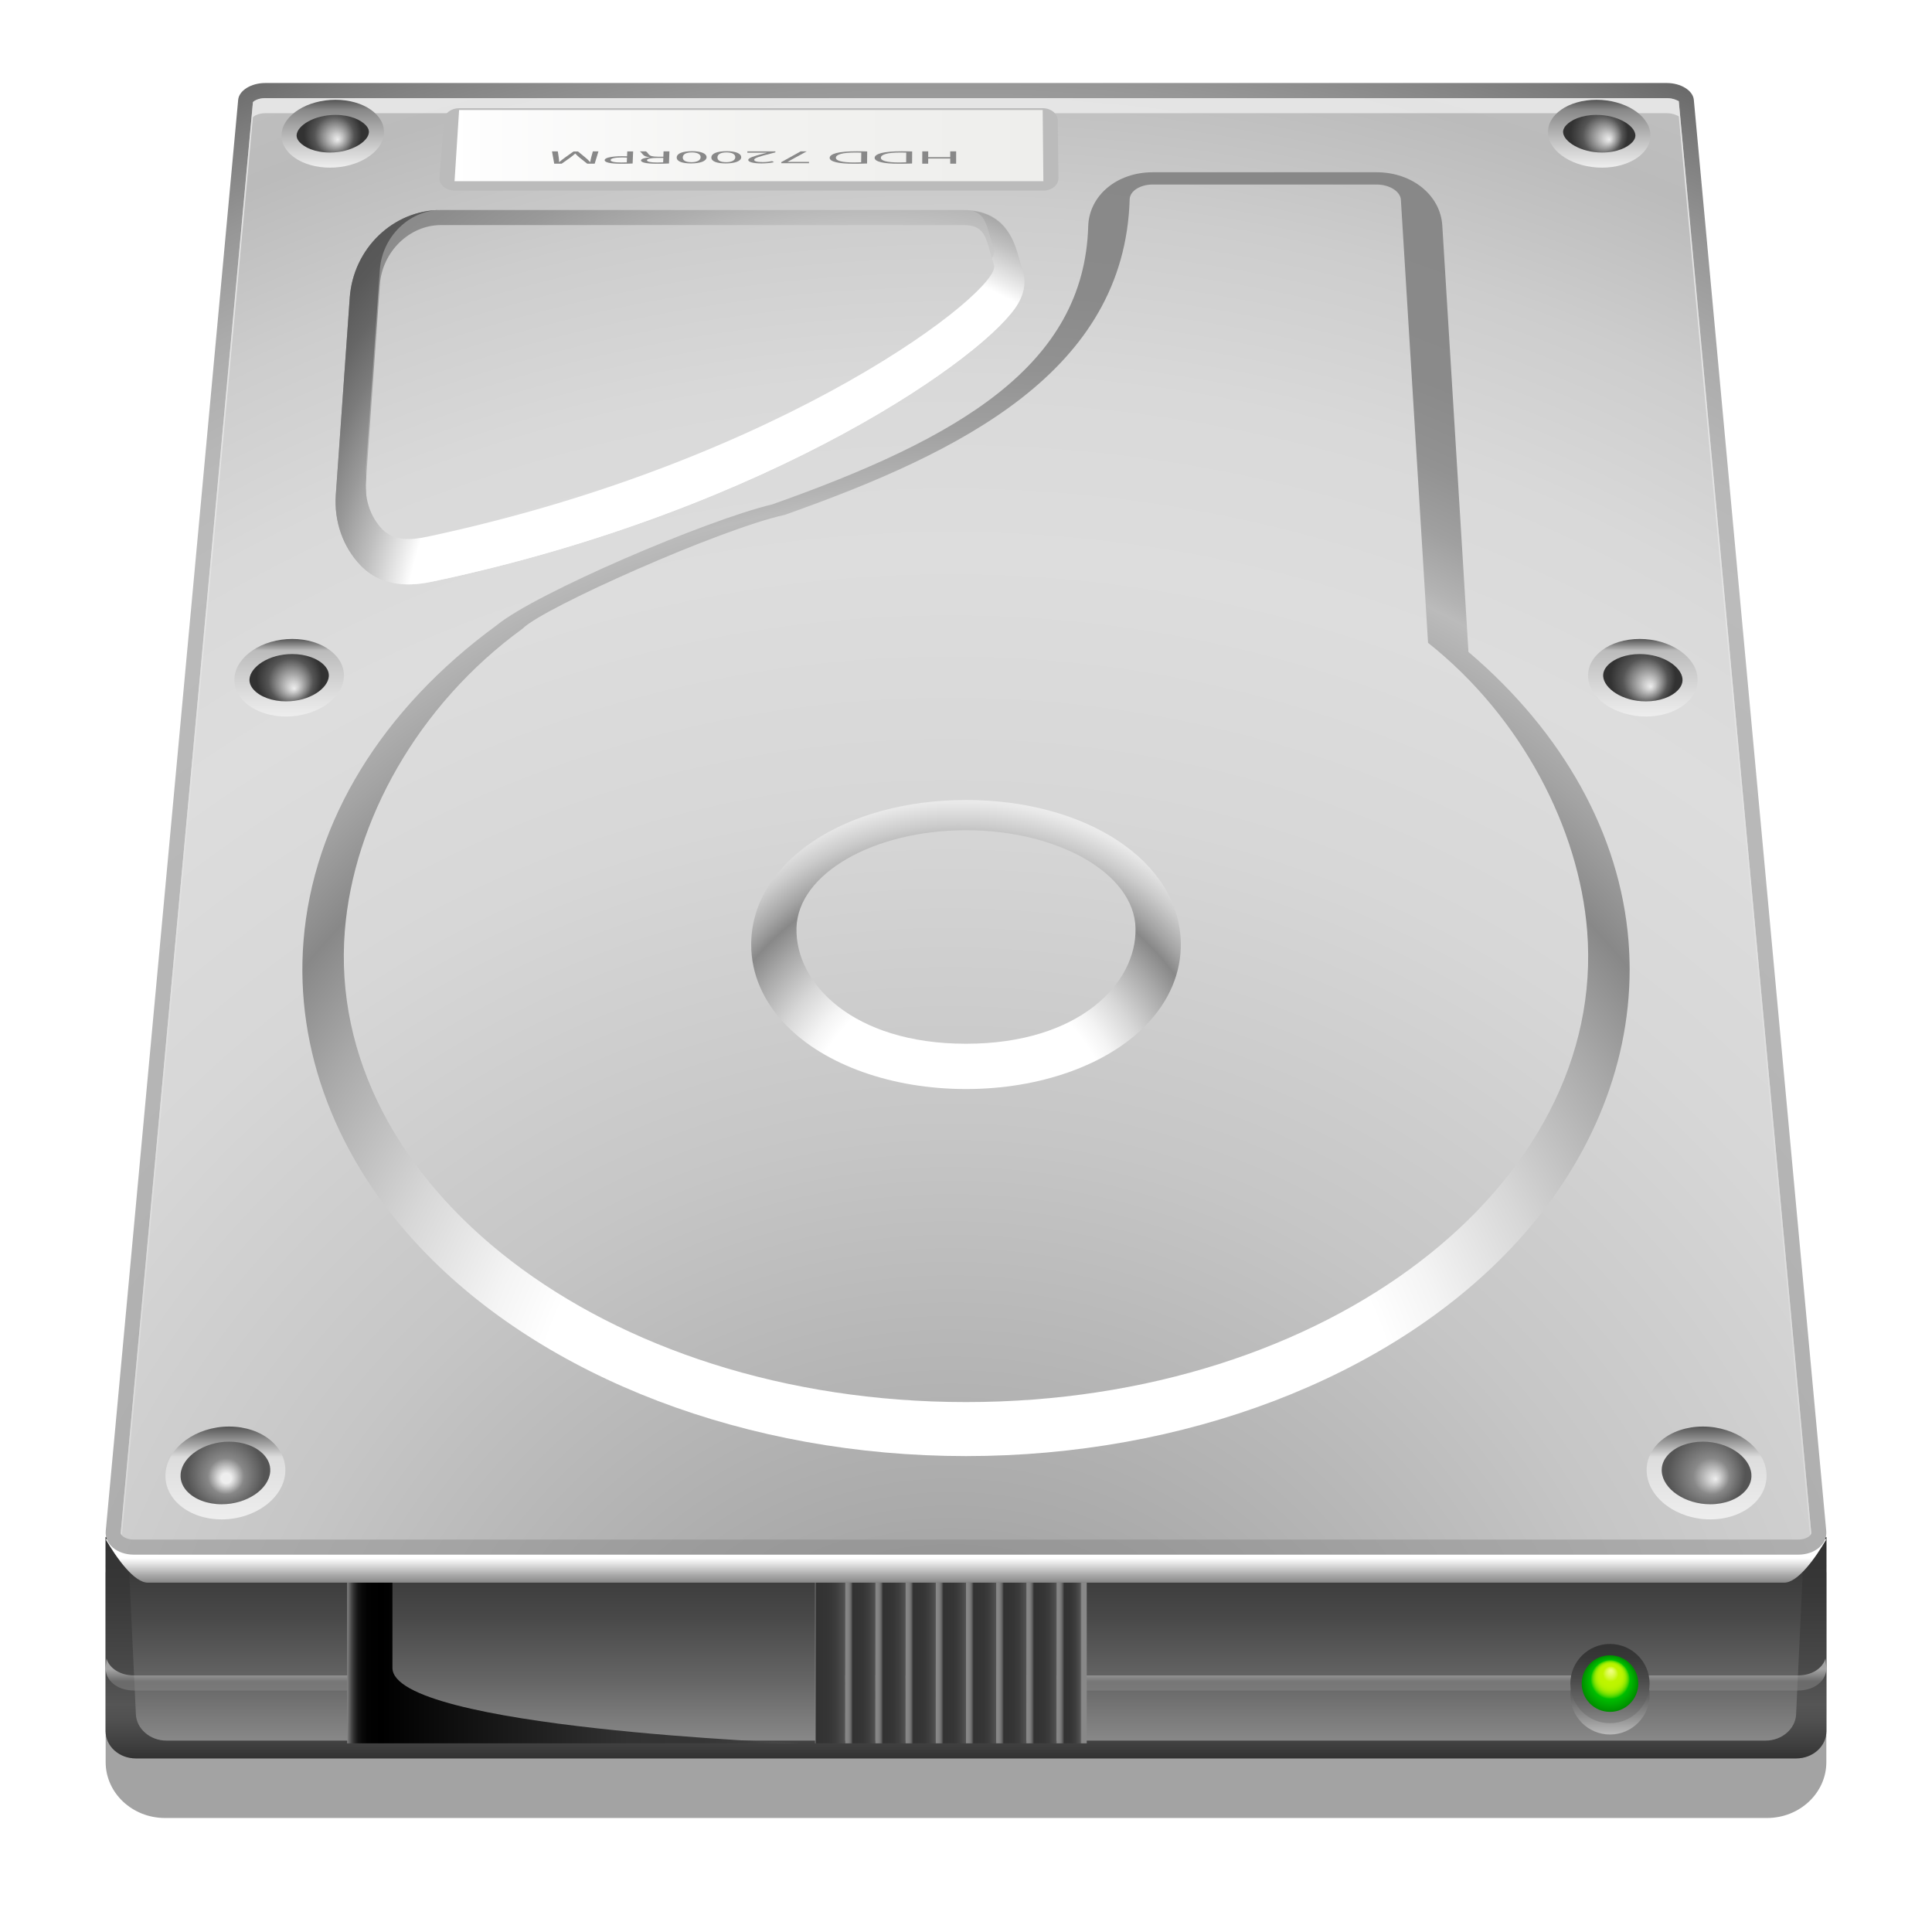 <?xml version="1.0" encoding="UTF-8" standalone="no"?>
<!-- Created with Inkscape (http://www.inkscape.org/) -->
<svg
   xmlns:dc="http://purl.org/dc/elements/1.1/"
   xmlns:cc="http://web.resource.org/cc/"
   xmlns:rdf="http://www.w3.org/1999/02/22-rdf-syntax-ns#"
   xmlns:svg="http://www.w3.org/2000/svg"
   xmlns="http://www.w3.org/2000/svg"
   xmlns:xlink="http://www.w3.org/1999/xlink"
   xmlns:sodipodi="http://sodipodi.sourceforge.net/DTD/sodipodi-0.dtd"
   xmlns:inkscape="http://www.inkscape.org/namespaces/inkscape"
   version="1.0"
   width="128"
   height="128"
   viewBox="0 0 128 128"
   id="svg2"
   xml:space="preserve"
   sodipodi:version="0.32"
   inkscape:version="0.45+devel"
   sodipodi:docname="drive-harddisk.svgz"
   inkscape:output_extension="org.inkscape.output.svgz.inkscape"><sodipodi:namedview
   inkscape:window-height="697"
   inkscape:window-width="1024"
   inkscape:pageshadow="2"
   inkscape:pageopacity="0.0"
   guidetolerance="10.0"
   gridtolerance="10.0"
   objecttolerance="10.0"
   borderopacity="1.0"
   bordercolor="#666666"
   pagecolor="#ffffff"
   id="base"
   inkscape:zoom="3.1875"
   inkscape:cx="64"
   inkscape:cy="64"
   inkscape:window-x="0"
   inkscape:window-y="0"
   inkscape:current-layer="svg2" /><defs
   id="defs733"><linearGradient
	 gradientUnits="userSpaceOnUse"
	 id="XMLID_40_"
	 y2="101.833"
	 x2="64.001"
	 y1="116.5"
	 x1="64.001">
		<stop
   id="stop19"
   offset="0"
   style="stop-color:#888888;stop-opacity:1" />
		<stop
   id="stop21"
   offset="0.279"
   style="stop-color:#656565;stop-opacity:1" />
		<stop
   id="stop23"
   offset="0.565"
   style="stop-color:#494949;stop-opacity:1" />
		<stop
   id="stop25"
   offset="0.815"
   style="stop-color:#383838;stop-opacity:1" />
		<stop
   id="stop27"
   offset="1"
   style="stop-color:#323232;stop-opacity:1" />
	</linearGradient><linearGradient
	 gradientUnits="userSpaceOnUse"
	 id="XMLID_41_"
	 y2="101.833"
	 x2="64.001"
	 y1="116.5"
	 x1="64.001">
		<stop
   id="stop32"
   offset="0"
   style="stop-color:#323232;stop-opacity:1" />
		<stop
   id="stop34"
   offset="0.056"
   style="stop-color:#3e3e3e;stop-opacity:1" />
		<stop
   id="stop36"
   offset="0.163"
   style="stop-color:#4f4f4f;stop-opacity:1" />
		<stop
   id="stop38"
   offset="0.243"
   style="stop-color:#555555;stop-opacity:1" />
		<stop
   id="stop40"
   offset="0.416"
   style="stop-color:#494949;stop-opacity:1" />
		<stop
   id="stop42"
   offset="0.752"
   style="stop-color:#383838;stop-opacity:1" />
		<stop
   id="stop44"
   offset="1"
   style="stop-color:#323232;stop-opacity:1" />
	</linearGradient><linearGradient
	 gradientUnits="userSpaceOnUse"
	 id="XMLID_42_"
	 y2="101.015"
	 x2="64.001"
	 y1="115.318"
	 x1="64.001">
		<stop
   id="stop49"
   offset="0"
   style="stop-color:#888888;stop-opacity:1" />
		<stop
   id="stop51"
   offset="0.279"
   style="stop-color:#656565;stop-opacity:1" />
		<stop
   id="stop53"
   offset="0.565"
   style="stop-color:#494949;stop-opacity:1" />
		<stop
   id="stop55"
   offset="0.815"
   style="stop-color:#383838;stop-opacity:1" />
		<stop
   id="stop57"
   offset="1"
   style="stop-color:#323232;stop-opacity:1" />
	</linearGradient><linearGradient
	 gradientUnits="userSpaceOnUse"
	 id="XMLID_45_"
	 y2="110.178"
	 x2="56"
	 y1="110.178"
	 x1="54">
		<stop
   id="stop78"
   offset="0"
   style="stop-color:#888888;stop-opacity:1" />
		<stop
   id="stop80"
   offset="0.014"
   style="stop-color:#656565;stop-opacity:1" />
		<stop
   id="stop82"
   offset="0.028"
   style="stop-color:#494949;stop-opacity:1" />
		<stop
   id="stop84"
   offset="0.041"
   style="stop-color:#383838;stop-opacity:1" />
		<stop
   id="stop86"
   offset="0.05"
   style="stop-color:#323232;stop-opacity:1" />
		<stop
   id="stop88"
   offset="0.459"
   style="stop-color:#353535;stop-opacity:1" />
		<stop
   id="stop90"
   offset="0.703"
   style="stop-color:#3d3d3d;stop-opacity:1" />
		<stop
   id="stop92"
   offset="0.904"
   style="stop-color:#4b4b4b;stop-opacity:1" />
		<stop
   id="stop94"
   offset="1"
   style="stop-color:#555555;stop-opacity:1" />
	</linearGradient><linearGradient
	 gradientUnits="userSpaceOnUse"
	 id="XMLID_46_"
	 y2="110.178"
	 x2="58"
	 y1="110.178"
	 x1="56">
		<stop
   id="stop99"
   offset="0"
   style="stop-color:#888888;stop-opacity:1" />
		<stop
   id="stop101"
   offset="0.08"
   style="stop-color:#858585;stop-opacity:1" />
		<stop
   id="stop103"
   offset="0.129"
   style="stop-color:#7d7d7d;stop-opacity:1" />
		<stop
   id="stop105"
   offset="0.168"
   style="stop-color:#6f6f6f;stop-opacity:1" />
		<stop
   id="stop107"
   offset="0.204"
   style="stop-color:#5b5b5b;stop-opacity:1" />
		<stop
   id="stop109"
   offset="0.235"
   style="stop-color:#414141;stop-opacity:1" />
		<stop
   id="stop111"
   offset="0.25"
   style="stop-color:#323232;stop-opacity:1" />
		<stop
   id="stop113"
   offset="0.573"
   style="stop-color:#353535;stop-opacity:1" />
		<stop
   id="stop115"
   offset="0.766"
   style="stop-color:#3d3d3d;stop-opacity:1" />
		<stop
   id="stop117"
   offset="0.924"
   style="stop-color:#4b4b4b;stop-opacity:1" />
		<stop
   id="stop119"
   offset="1"
   style="stop-color:#555555;stop-opacity:1" />
	</linearGradient><linearGradient
	 gradientUnits="userSpaceOnUse"
	 id="XMLID_47_"
	 y2="110.178"
	 x2="60"
	 y1="110.178"
	 x1="58">
		<stop
   id="stop124"
   offset="0"
   style="stop-color:#888888;stop-opacity:1" />
		<stop
   id="stop126"
   offset="0.08"
   style="stop-color:#858585;stop-opacity:1" />
		<stop
   id="stop128"
   offset="0.129"
   style="stop-color:#7d7d7d;stop-opacity:1" />
		<stop
   id="stop130"
   offset="0.168"
   style="stop-color:#6f6f6f;stop-opacity:1" />
		<stop
   id="stop132"
   offset="0.204"
   style="stop-color:#5b5b5b;stop-opacity:1" />
		<stop
   id="stop134"
   offset="0.235"
   style="stop-color:#414141;stop-opacity:1" />
		<stop
   id="stop136"
   offset="0.25"
   style="stop-color:#323232;stop-opacity:1" />
		<stop
   id="stop138"
   offset="0.573"
   style="stop-color:#353535;stop-opacity:1" />
		<stop
   id="stop140"
   offset="0.766"
   style="stop-color:#3d3d3d;stop-opacity:1" />
		<stop
   id="stop142"
   offset="0.924"
   style="stop-color:#4b4b4b;stop-opacity:1" />
		<stop
   id="stop144"
   offset="1"
   style="stop-color:#555555;stop-opacity:1" />
	</linearGradient><linearGradient
	 gradientUnits="userSpaceOnUse"
	 id="XMLID_48_"
	 y2="110.178"
	 x2="62"
	 y1="110.178"
	 x1="60">
		<stop
   id="stop149"
   offset="0"
   style="stop-color:#888888;stop-opacity:1" />
		<stop
   id="stop151"
   offset="0.08"
   style="stop-color:#858585;stop-opacity:1" />
		<stop
   id="stop153"
   offset="0.129"
   style="stop-color:#7d7d7d;stop-opacity:1" />
		<stop
   id="stop155"
   offset="0.168"
   style="stop-color:#6f6f6f;stop-opacity:1" />
		<stop
   id="stop157"
   offset="0.204"
   style="stop-color:#5b5b5b;stop-opacity:1" />
		<stop
   id="stop159"
   offset="0.235"
   style="stop-color:#414141;stop-opacity:1" />
		<stop
   id="stop161"
   offset="0.25"
   style="stop-color:#323232;stop-opacity:1" />
		<stop
   id="stop163"
   offset="0.573"
   style="stop-color:#353535;stop-opacity:1" />
		<stop
   id="stop165"
   offset="0.766"
   style="stop-color:#3d3d3d;stop-opacity:1" />
		<stop
   id="stop167"
   offset="0.924"
   style="stop-color:#4b4b4b;stop-opacity:1" />
		<stop
   id="stop169"
   offset="1"
   style="stop-color:#555555;stop-opacity:1" />
	</linearGradient><linearGradient
	 gradientUnits="userSpaceOnUse"
	 id="XMLID_49_"
	 y2="110.178"
	 x2="64"
	 y1="110.178"
	 x1="62">
		<stop
   id="stop174"
   offset="0"
   style="stop-color:#888888;stop-opacity:1" />
		<stop
   id="stop176"
   offset="0.08"
   style="stop-color:#858585;stop-opacity:1" />
		<stop
   id="stop178"
   offset="0.129"
   style="stop-color:#7d7d7d;stop-opacity:1" />
		<stop
   id="stop180"
   offset="0.168"
   style="stop-color:#6f6f6f;stop-opacity:1" />
		<stop
   id="stop182"
   offset="0.204"
   style="stop-color:#5b5b5b;stop-opacity:1" />
		<stop
   id="stop184"
   offset="0.235"
   style="stop-color:#414141;stop-opacity:1" />
		<stop
   id="stop186"
   offset="0.25"
   style="stop-color:#323232;stop-opacity:1" />
		<stop
   id="stop188"
   offset="0.573"
   style="stop-color:#353535;stop-opacity:1" />
		<stop
   id="stop190"
   offset="0.766"
   style="stop-color:#3d3d3d;stop-opacity:1" />
		<stop
   id="stop192"
   offset="0.924"
   style="stop-color:#4b4b4b;stop-opacity:1" />
		<stop
   id="stop194"
   offset="1"
   style="stop-color:#555555;stop-opacity:1" />
	</linearGradient><linearGradient
	 gradientUnits="userSpaceOnUse"
	 id="XMLID_50_"
	 y2="110.178"
	 x2="66"
	 y1="110.178"
	 x1="64">
		<stop
   id="stop199"
   offset="0"
   style="stop-color:#888888;stop-opacity:1" />
		<stop
   id="stop201"
   offset="0.08"
   style="stop-color:#858585;stop-opacity:1" />
		<stop
   id="stop203"
   offset="0.129"
   style="stop-color:#7d7d7d;stop-opacity:1" />
		<stop
   id="stop205"
   offset="0.168"
   style="stop-color:#6f6f6f;stop-opacity:1" />
		<stop
   id="stop207"
   offset="0.204"
   style="stop-color:#5b5b5b;stop-opacity:1" />
		<stop
   id="stop209"
   offset="0.235"
   style="stop-color:#414141;stop-opacity:1" />
		<stop
   id="stop211"
   offset="0.25"
   style="stop-color:#323232;stop-opacity:1" />
		<stop
   id="stop213"
   offset="0.573"
   style="stop-color:#353535;stop-opacity:1" />
		<stop
   id="stop215"
   offset="0.766"
   style="stop-color:#3d3d3d;stop-opacity:1" />
		<stop
   id="stop217"
   offset="0.924"
   style="stop-color:#4b4b4b;stop-opacity:1" />
		<stop
   id="stop219"
   offset="1"
   style="stop-color:#555555;stop-opacity:1" />
	</linearGradient><linearGradient
	 gradientUnits="userSpaceOnUse"
	 id="XMLID_51_"
	 y2="110.178"
	 x2="68"
	 y1="110.178"
	 x1="66">
		<stop
   id="stop224"
   offset="0"
   style="stop-color:#888888;stop-opacity:1" />
		<stop
   id="stop226"
   offset="0.08"
   style="stop-color:#858585;stop-opacity:1" />
		<stop
   id="stop228"
   offset="0.129"
   style="stop-color:#7d7d7d;stop-opacity:1" />
		<stop
   id="stop230"
   offset="0.168"
   style="stop-color:#6f6f6f;stop-opacity:1" />
		<stop
   id="stop232"
   offset="0.204"
   style="stop-color:#5b5b5b;stop-opacity:1" />
		<stop
   id="stop234"
   offset="0.235"
   style="stop-color:#414141;stop-opacity:1" />
		<stop
   id="stop236"
   offset="0.25"
   style="stop-color:#323232;stop-opacity:1" />
		<stop
   id="stop238"
   offset="0.573"
   style="stop-color:#353535;stop-opacity:1" />
		<stop
   id="stop240"
   offset="0.766"
   style="stop-color:#3d3d3d;stop-opacity:1" />
		<stop
   id="stop242"
   offset="0.924"
   style="stop-color:#4b4b4b;stop-opacity:1" />
		<stop
   id="stop244"
   offset="1"
   style="stop-color:#555555;stop-opacity:1" />
	</linearGradient><linearGradient
	 gradientUnits="userSpaceOnUse"
	 id="XMLID_52_"
	 y2="110.178"
	 x2="70"
	 y1="110.178"
	 x1="68">
		<stop
   id="stop249"
   offset="0"
   style="stop-color:#888888;stop-opacity:1" />
		<stop
   id="stop251"
   offset="0.08"
   style="stop-color:#858585;stop-opacity:1" />
		<stop
   id="stop253"
   offset="0.129"
   style="stop-color:#7d7d7d;stop-opacity:1" />
		<stop
   id="stop255"
   offset="0.168"
   style="stop-color:#6f6f6f;stop-opacity:1" />
		<stop
   id="stop257"
   offset="0.204"
   style="stop-color:#5b5b5b;stop-opacity:1" />
		<stop
   id="stop259"
   offset="0.235"
   style="stop-color:#414141;stop-opacity:1" />
		<stop
   id="stop261"
   offset="0.25"
   style="stop-color:#323232;stop-opacity:1" />
		<stop
   id="stop263"
   offset="0.573"
   style="stop-color:#353535;stop-opacity:1" />
		<stop
   id="stop265"
   offset="0.766"
   style="stop-color:#3d3d3d;stop-opacity:1" />
		<stop
   id="stop267"
   offset="0.924"
   style="stop-color:#4b4b4b;stop-opacity:1" />
		<stop
   id="stop269"
   offset="1"
   style="stop-color:#555555;stop-opacity:1" />
	</linearGradient><linearGradient
	 gradientUnits="userSpaceOnUse"
	 id="XMLID_53_"
	 y2="110.178"
	 x2="72"
	 y1="110.178"
	 x1="70">
		<stop
   id="stop274"
   offset="0"
   style="stop-color:#888888;stop-opacity:1" />
		<stop
   id="stop276"
   offset="0.08"
   style="stop-color:#858585;stop-opacity:1" />
		<stop
   id="stop278"
   offset="0.129"
   style="stop-color:#7d7d7d;stop-opacity:1" />
		<stop
   id="stop280"
   offset="0.168"
   style="stop-color:#6f6f6f;stop-opacity:1" />
		<stop
   id="stop282"
   offset="0.204"
   style="stop-color:#5b5b5b;stop-opacity:1" />
		<stop
   id="stop284"
   offset="0.235"
   style="stop-color:#414141;stop-opacity:1" />
		<stop
   id="stop286"
   offset="0.25"
   style="stop-color:#323232;stop-opacity:1" />
		<stop
   id="stop288"
   offset="0.481"
   style="stop-color:#353535;stop-opacity:1" />
		<stop
   id="stop290"
   offset="0.619"
   style="stop-color:#3d3d3d;stop-opacity:1" />
		<stop
   id="stop292"
   offset="0.733"
   style="stop-color:#4b4b4b;stop-opacity:1" />
		<stop
   id="stop294"
   offset="0.787"
   style="stop-color:#555555;stop-opacity:1" />
		<stop
   id="stop296"
   offset="0.834"
   style="stop-color:#888888;stop-opacity:1" />
	</linearGradient><linearGradient
	 gradientUnits="userSpaceOnUse"
	 id="XMLID_54_"
	 y2="109.678"
	 x2="53"
	 y1="109.678"
	 x1="23">
		<stop
   id="stop301"
   offset="0"
   style="stop-color:#888888;stop-opacity:1" />
		<stop
   id="stop303"
   offset="0.002"
   style="stop-color:#767676;stop-opacity:1" />
		<stop
   id="stop305"
   offset="0.007"
   style="stop-color:#575757;stop-opacity:1" />
		<stop
   id="stop307"
   offset="0.012"
   style="stop-color:#3b3b3b;stop-opacity:1" />
		<stop
   id="stop309"
   offset="0.018"
   style="stop-color:#252525;stop-opacity:1" />
		<stop
   id="stop311"
   offset="0.024"
   style="stop-color:#141414;stop-opacity:1" />
		<stop
   id="stop313"
   offset="0.033"
   style="stop-color:#090909;stop-opacity:1" />
		<stop
   id="stop315"
   offset="0.044"
   style="stop-color:#020202;stop-opacity:1" />
		<stop
   id="stop317"
   offset="0.077"
   style="stop-color:#000000;stop-opacity:1" />
		<stop
   id="stop319"
   offset="0.621"
   style="stop-color:#323232;stop-opacity:1" />
		<stop
   id="stop321"
   offset="0.784"
   style="stop-color:#353535;stop-opacity:1" />
		<stop
   id="stop323"
   offset="0.882"
   style="stop-color:#3d3d3d;stop-opacity:1" />
		<stop
   id="stop325"
   offset="0.962"
   style="stop-color:#4b4b4b;stop-opacity:1" />
		<stop
   id="stop327"
   offset="1"
   style="stop-color:#555555;stop-opacity:1" />
	</linearGradient><linearGradient
	 gradientUnits="userSpaceOnUse"
	 id="XMLID_55_"
	 y2="101.978"
	 x2="64.001"
	 y1="104.855"
	 x1="64.001">
		<stop
   id="stop332"
   offset="0"
   style="stop-color:#888888;stop-opacity:1" />
		<stop
   id="stop334"
   offset="0.167"
   style="stop-color:#a8a8a8;stop-opacity:1" />
		<stop
   id="stop336"
   offset="0.532"
   style="stop-color:#f8f8f8;stop-opacity:1" />
		<stop
   id="stop338"
   offset="0.562"
   style="stop-color:#ffffff;stop-opacity:1" />
	</linearGradient><radialGradient
	 gradientUnits="userSpaceOnUse"
	 id="XMLID_56_"
	 r="162"
	 cy="124"
	 cx="63">
		<stop
   id="stop343"
   offset="0"
   style="stop-color:#888888;stop-opacity:1" />
		<stop
   id="stop345"
   offset="0.242"
   style="stop-color:#a4a4a4;stop-opacity:1" />
		<stop
   id="stop347"
   offset="0.456"
   style="stop-color:#b5b5b5;stop-opacity:1" />
		<stop
   id="stop349"
   offset="0.615"
   style="stop-color:#bbbbbb;stop-opacity:1" />
		<stop
   id="stop351"
   offset="0.654"
   style="stop-color:#b7b7b7;stop-opacity:1" />
		<stop
   id="stop353"
   offset="0.693"
   style="stop-color:#ababab;stop-opacity:1" />
		<stop
   id="stop355"
   offset="0.732"
   style="stop-color:#979797;stop-opacity:1" />
		<stop
   id="stop357"
   offset="0.77"
   style="stop-color:#7b7b7b;stop-opacity:1" />
		<stop
   id="stop359"
   offset="0.809"
   style="stop-color:#575757;stop-opacity:1" />
		<stop
   id="stop361"
   offset="0.811"
   style="stop-color:#555555;stop-opacity:1" />
	</radialGradient><radialGradient
	 gradientUnits="userSpaceOnUse"
	 id="XMLID_57_"
	 r="162"
	 cy="124"
	 cx="63">
		<stop
   id="stop366"
   offset="0"
   style="stop-color:#888888;stop-opacity:1" />
		<stop
   id="stop368"
   offset="0.147"
   style="stop-color:#aaaaaa;stop-opacity:1" />
		<stop
   id="stop370"
   offset="0.302"
   style="stop-color:#c6c6c6;stop-opacity:1" />
		<stop
   id="stop372"
   offset="0.438"
   style="stop-color:#d7d7d7;stop-opacity:1" />
		<stop
   id="stop374"
   offset="0.539"
   style="stop-color:#dddddd;stop-opacity:1" />
		<stop
   id="stop376"
   offset="0.61"
   style="stop-color:#d9d9d9;stop-opacity:1" />
		<stop
   id="stop378"
   offset="0.68"
   style="stop-color:#cdcdcd;stop-opacity:1" />
		<stop
   id="stop380"
   offset="0.746"
   style="stop-color:#bbbbbb;stop-opacity:1" />
		<stop
   id="stop382"
   offset="0.784"
   style="stop-color:#bfbfbf;stop-opacity:1" />
		<stop
   id="stop384"
   offset="0.823"
   style="stop-color:#cbcbcb;stop-opacity:1" />
		<stop
   id="stop386"
   offset="0.858"
   style="stop-color:#dddddd;stop-opacity:1" />
	</radialGradient><linearGradient
	 gradientUnits="userSpaceOnUse"
	 id="XMLID_58_"
	 y2="6.501"
	 x2="63.999"
	 y1="101.722"
	 x1="63.999">
		<stop
   id="stop391"
   offset="0"
   style="stop-color:#dddddd;stop-opacity:1" />
		<stop
   id="stop393"
   offset="0.517"
   style="stop-color:#e3e3e3;stop-opacity:1" />
		<stop
   id="stop395"
   offset="1"
   style="stop-color:#eeeeee;stop-opacity:1" />
	</linearGradient><radialGradient
	 gradientTransform="matrix(1,0,0,0.977,0,4.6e-2)"
	 gradientUnits="userSpaceOnUse"
	 id="XMLID_59_"
	 r="90"
	 cy="100.225"
	 cx="64">
		<stop
   id="stop400"
   offset="0.325"
   style="stop-color:#ffffff;stop-opacity:1" />
		<stop
   id="stop402"
   offset="0.371"
   style="stop-color:#f4f4f4;stop-opacity:1" />
		<stop
   id="stop404"
   offset="0.452"
   style="stop-color:#d7d7d7;stop-opacity:1" />
		<stop
   id="stop406"
   offset="0.557"
   style="stop-color:#a8a8a8;stop-opacity:1" />
		<stop
   id="stop408"
   offset="0.621"
   style="stop-color:#888888;stop-opacity:1" />
		<stop
   id="stop410"
   offset="0.679"
   style="stop-color:#a3a3a3;stop-opacity:1" />
		<stop
   id="stop412"
   offset="0.74"
   style="stop-color:#bbbbbb;stop-opacity:1" />
		<stop
   id="stop414"
   offset="0.752"
   style="stop-color:#b3b3b3;stop-opacity:1" />
		<stop
   id="stop416"
   offset="0.791"
   style="stop-color:#a0a0a0;stop-opacity:1" />
		<stop
   id="stop418"
   offset="0.837"
   style="stop-color:#929292;stop-opacity:1" />
		<stop
   id="stop420"
   offset="0.895"
   style="stop-color:#8a8a8a;stop-opacity:1" />
		<stop
   id="stop422"
   offset="1"
   style="stop-color:#888888;stop-opacity:1" />
	</radialGradient><radialGradient
	 gradientUnits="userSpaceOnUse"
	 id="XMLID_60_"
	 r="31.5"
	 cy="75"
	 cx="63.5">
		<stop
   id="stop427"
   offset="0.325"
   style="stop-color:#ffffff;stop-opacity:1" />
		<stop
   id="stop429"
   offset="0.362"
   style="stop-color:#f4f4f4;stop-opacity:1" />
		<stop
   id="stop431"
   offset="0.427"
   style="stop-color:#d7d7d7;stop-opacity:1" />
		<stop
   id="stop433"
   offset="0.511"
   style="stop-color:#a8a8a8;stop-opacity:1" />
		<stop
   id="stop435"
   offset="0.562"
   style="stop-color:#888888;stop-opacity:1" />
		<stop
   id="stop437"
   offset="0.593"
   style="stop-color:#a4a4a4;stop-opacity:1" />
		<stop
   id="stop439"
   offset="0.645"
   style="stop-color:#cbcbcb;stop-opacity:1" />
		<stop
   id="stop441"
   offset="0.692"
   style="stop-color:#e8e8e8;stop-opacity:1" />
		<stop
   id="stop443"
   offset="0.733"
   style="stop-color:#f9f9f9;stop-opacity:1" />
		<stop
   id="stop445"
   offset="0.763"
   style="stop-color:#ffffff;stop-opacity:1" />
	</radialGradient><radialGradient
	 gradientUnits="userSpaceOnUse"
	 id="XMLID_61_"
	 r="70.118"
	 cy="53"
	 cx="58">
		<stop
   id="stop452"
   offset="0.45"
   style="stop-color:#ffffff;stop-opacity:1" />
		<stop
   id="stop454"
   offset="0.467"
   style="stop-color:#f1f1f1;stop-opacity:1" />
		<stop
   id="stop456"
   offset="0.524"
   style="stop-color:#cccccc;stop-opacity:1" />
		<stop
   id="stop458"
   offset="0.58"
   style="stop-color:#aeaeae;stop-opacity:1" />
		<stop
   id="stop460"
   offset="0.635"
   style="stop-color:#999999;stop-opacity:1" />
		<stop
   id="stop462"
   offset="0.689"
   style="stop-color:#8c8c8c;stop-opacity:1" />
		<stop
   id="stop464"
   offset="0.74"
   style="stop-color:#888888;stop-opacity:1" />
		<stop
   id="stop466"
   offset="0.837"
   style="stop-color:#6c6c6c;stop-opacity:1" />
		<stop
   id="stop468"
   offset="0.924"
   style="stop-color:#5b5b5b;stop-opacity:1" />
		<stop
   id="stop470"
   offset="0.988"
   style="stop-color:#555555;stop-opacity:1" />
	</radialGradient><radialGradient
	 gradientUnits="userSpaceOnUse"
	 id="XMLID_62_"
	 r="60.828"
	 cy="44"
	 cx="54">
		<stop
   id="stop475"
   offset="0.45"
   style="stop-color:#ffffff;stop-opacity:1" />
		<stop
   id="stop477"
   offset="0.463"
   style="stop-color:#ededed;stop-opacity:1" />
		<stop
   id="stop479"
   offset="0.5"
   style="stop-color:#bfbfbf;stop-opacity:1" />
		<stop
   id="stop481"
   offset="0.538"
   style="stop-color:#999999;stop-opacity:1" />
		<stop
   id="stop483"
   offset="0.575"
   style="stop-color:#7b7b7b;stop-opacity:1" />
		<stop
   id="stop485"
   offset="0.611"
   style="stop-color:#666666;stop-opacity:1" />
		<stop
   id="stop487"
   offset="0.647"
   style="stop-color:#595959;stop-opacity:1" />
		<stop
   id="stop489"
   offset="0.68"
   style="stop-color:#555555;stop-opacity:1" />
		<stop
   id="stop491"
   offset="0.965"
   style="stop-color:#888888;stop-opacity:1" />
	</radialGradient><linearGradient
	 gradientUnits="userSpaceOnUse"
	 id="XMLID_63_"
	 y2="94.513"
	 x2="113.065"
	 y1="100.662"
	 x1="113.065">
		<stop
   id="stop496"
   offset="0"
   style="stop-color:#eeeeee;stop-opacity:1" />
		<stop
   id="stop498"
   offset="0.669"
   style="stop-color:#dddddd;stop-opacity:1" />
		<stop
   id="stop500"
   offset="1"
   style="stop-color:#555555;stop-opacity:1" />
	</linearGradient><radialGradient
	 gradientUnits="userSpaceOnUse"
	 id="XMLID_64_"
	 fy="98"
	 fx="113.667"
	 r="2.563"
	 cy="97.588"
	 cx="113.065">
		<stop
   id="stop505"
   offset="0"
   style="stop-color:#eeeeee;stop-opacity:1" />
		<stop
   id="stop507"
   offset="0.16"
   style="stop-color:#cecece;stop-opacity:1" />
		<stop
   id="stop509"
   offset="0.468"
   style="stop-color:#888888;stop-opacity:1" />
		<stop
   id="stop511"
   offset="1"
   style="stop-color:#555555;stop-opacity:1" />
	</radialGradient><linearGradient
	 gradientUnits="userSpaceOnUse"
	 id="XMLID_65_"
	 y2="94.513"
	 x2="14.934"
	 y1="100.662"
	 x1="14.934">
		<stop
   id="stop516"
   offset="0"
   style="stop-color:#eeeeee;stop-opacity:1" />
		<stop
   id="stop518"
   offset="0.669"
   style="stop-color:#dddddd;stop-opacity:1" />
		<stop
   id="stop520"
   offset="1"
   style="stop-color:#555555;stop-opacity:1" />
	</linearGradient><radialGradient
	 gradientUnits="userSpaceOnUse"
	 id="XMLID_66_"
	 fy="98"
	 fx="15"
	 r="2.563"
	 cy="97.588"
	 cx="14.934">
		<stop
   id="stop525"
   offset="0.13"
   style="stop-color:#eeeeee;stop-opacity:1" />
		<stop
   id="stop527"
   offset="0.246"
   style="stop-color:#cecece;stop-opacity:1" />
		<stop
   id="stop529"
   offset="0.468"
   style="stop-color:#888888;stop-opacity:1" />
		<stop
   id="stop531"
   offset="1"
   style="stop-color:#555555;stop-opacity:1" />
	</radialGradient><linearGradient
	 gradientUnits="userSpaceOnUse"
	 id="XMLID_67_"
	 y2="42.332"
	 x2="108.842"
	 y1="47.468"
	 x1="108.842">
		<stop
   id="stop536"
   offset="0"
   style="stop-color:#eeeeee;stop-opacity:1" />
		<stop
   id="stop538"
   offset="0.547"
   style="stop-color:#cecece;stop-opacity:1" />
		<stop
   id="stop540"
   offset="0.85"
   style="stop-color:#bbbbbb;stop-opacity:1" />
		<stop
   id="stop542"
   offset="1"
   style="stop-color:#555555;stop-opacity:1" />
	</linearGradient><radialGradient
	 gradientUnits="userSpaceOnUse"
	 id="XMLID_68_"
	 fy="45.5"
	 fx="109.375"
	 r="2.165"
	 cy="44.9"
	 cx="108.842">
		<stop
   id="stop547"
   offset="0"
   style="stop-color:#eeeeee;stop-opacity:1" />
		<stop
   id="stop549"
   offset="0.16"
   style="stop-color:#cecece;stop-opacity:1" />
		<stop
   id="stop551"
   offset="0.468"
   style="stop-color:#888888;stop-opacity:1" />
		<stop
   id="stop553"
   offset="0.686"
   style="stop-color:#555555;stop-opacity:1" />
		<stop
   id="stop555"
   offset="1"
   style="stop-color:#323232;stop-opacity:1" />
	</radialGradient><linearGradient
	 gradientUnits="userSpaceOnUse"
	 id="XMLID_69_"
	 y2="42.332"
	 x2="19.157"
	 y1="47.468"
	 x1="19.157">
		<stop
   id="stop560"
   offset="0"
   style="stop-color:#eeeeee;stop-opacity:1" />
		<stop
   id="stop562"
   offset="0.547"
   style="stop-color:#cecece;stop-opacity:1" />
		<stop
   id="stop564"
   offset="0.85"
   style="stop-color:#bbbbbb;stop-opacity:1" />
		<stop
   id="stop566"
   offset="1"
   style="stop-color:#555555;stop-opacity:1" />
	</linearGradient><radialGradient
	 gradientUnits="userSpaceOnUse"
	 id="XMLID_70_"
	 fy="45.625"
	 fx="19.5"
	 r="2.165"
	 cy="44.9"
	 cx="19.157">
		<stop
   id="stop571"
   offset="0"
   style="stop-color:#eeeeee;stop-opacity:1" />
		<stop
   id="stop573"
   offset="0.16"
   style="stop-color:#cecece;stop-opacity:1" />
		<stop
   id="stop575"
   offset="0.468"
   style="stop-color:#888888;stop-opacity:1" />
		<stop
   id="stop577"
   offset="0.686"
   style="stop-color:#555555;stop-opacity:1" />
		<stop
   id="stop579"
   offset="1"
   style="stop-color:#323232;stop-opacity:1" />
	</radialGradient><linearGradient
	 gradientUnits="userSpaceOnUse"
	 id="XMLID_71_"
	 y2="6.612"
	 x2="105.953"
	 y1="11.107"
	 x1="105.953">
		<stop
   id="stop584"
   offset="0"
   style="stop-color:#eeeeee;stop-opacity:1" />
		<stop
   id="stop586"
   offset="0.291"
   style="stop-color:#cecece;stop-opacity:1" />
		<stop
   id="stop588"
   offset="0.85"
   style="stop-color:#888888;stop-opacity:1" />
		<stop
   id="stop590"
   offset="1"
   style="stop-color:#555555;stop-opacity:1" />
	</linearGradient><radialGradient
	 gradientUnits="userSpaceOnUse"
	 id="XMLID_72_"
	 fy="9.25"
	 fx="106.625"
	 r="1.91"
	 cy="8.859"
	 cx="105.953">
		<stop
   id="stop595"
   offset="0"
   style="stop-color:#eeeeee;stop-opacity:1" />
		<stop
   id="stop597"
   offset="0.16"
   style="stop-color:#cecece;stop-opacity:1" />
		<stop
   id="stop599"
   offset="0.468"
   style="stop-color:#888888;stop-opacity:1" />
		<stop
   id="stop601"
   offset="0.686"
   style="stop-color:#555555;stop-opacity:1" />
		<stop
   id="stop603"
   offset="1"
   style="stop-color:#323232;stop-opacity:1" />
	</radialGradient><linearGradient
	 gradientUnits="userSpaceOnUse"
	 id="XMLID_73_"
	 y2="6.612"
	 x2="22.046"
	 y1="11.107"
	 x1="22.046">
		<stop
   id="stop608"
   offset="0"
   style="stop-color:#eeeeee;stop-opacity:1" />
		<stop
   id="stop610"
   offset="0.291"
   style="stop-color:#cecece;stop-opacity:1" />
		<stop
   id="stop612"
   offset="0.85"
   style="stop-color:#888888;stop-opacity:1" />
		<stop
   id="stop614"
   offset="1"
   style="stop-color:#555555;stop-opacity:1" />
	</linearGradient><radialGradient
	 gradientUnits="userSpaceOnUse"
	 id="XMLID_74_"
	 fy="9.25"
	 fx="22.375"
	 r="1.91"
	 cy="8.859"
	 cx="22.047">
		<stop
   id="stop619"
   offset="0"
   style="stop-color:#eeeeee;stop-opacity:1" />
		<stop
   id="stop621"
   offset="0.16"
   style="stop-color:#cecece;stop-opacity:1" />
		<stop
   id="stop623"
   offset="0.468"
   style="stop-color:#888888;stop-opacity:1" />
		<stop
   id="stop625"
   offset="0.686"
   style="stop-color:#555555;stop-opacity:1" />
		<stop
   id="stop627"
   offset="1"
   style="stop-color:#323232;stop-opacity:1" />
	</radialGradient><linearGradient
	 gradientUnits="userSpaceOnUse"
	 id="XMLID_75_"
	 y2="9.646"
	 x2="69.126"
	 y1="9.646"
	 x1="30.115">
		<stop
   id="stop634"
   offset="0"
   style="stop-color:#ffffff;stop-opacity:1" />
		<stop
   id="stop636"
   offset="0.058"
   style="stop-color:#fdfdfd;stop-opacity:1" />
		<stop
   id="stop638"
   offset="0.542"
   style="stop-color:#f2f2f0;stop-opacity:1" />
		<stop
   id="stop640"
   offset="1"
   style="stop-color:#eeeeec;stop-opacity:1" />
	</linearGradient><linearGradient
	 inkscape:collect="always"
	 xlink:href="#XMLID_75_"
	 id="linearGradient3119"
	 gradientUnits="userSpaceOnUse"
	 x1="30.115"
	 y1="9.646"
	 x2="69.126"
	 y2="9.646" /><radialGradient
	 inkscape:collect="always"
	 xlink:href="#XMLID_74_"
	 id="radialGradient3169"
	 gradientUnits="userSpaceOnUse"
	 cx="22.047"
	 cy="8.859"
	 fx="22.375"
	 fy="9.25"
	 r="1.91" /><linearGradient
	 inkscape:collect="always"
	 xlink:href="#XMLID_73_"
	 id="linearGradient3172"
	 gradientUnits="userSpaceOnUse"
	 x1="22.046"
	 y1="11.107"
	 x2="22.046"
	 y2="6.612" /><radialGradient
	 inkscape:collect="always"
	 xlink:href="#XMLID_72_"
	 id="radialGradient3175"
	 gradientUnits="userSpaceOnUse"
	 cx="105.953"
	 cy="8.859"
	 fx="106.625"
	 fy="9.25"
	 r="1.91" /><linearGradient
	 inkscape:collect="always"
	 xlink:href="#XMLID_71_"
	 id="linearGradient3178"
	 gradientUnits="userSpaceOnUse"
	 x1="105.953"
	 y1="11.107"
	 x2="105.953"
	 y2="6.612" /><radialGradient
	 inkscape:collect="always"
	 xlink:href="#XMLID_70_"
	 id="radialGradient3181"
	 gradientUnits="userSpaceOnUse"
	 cx="19.157"
	 cy="44.9"
	 fx="19.5"
	 fy="45.625"
	 r="2.165" /><linearGradient
	 inkscape:collect="always"
	 xlink:href="#XMLID_69_"
	 id="linearGradient3184"
	 gradientUnits="userSpaceOnUse"
	 x1="19.157"
	 y1="47.468"
	 x2="19.157"
	 y2="42.332" /><radialGradient
	 inkscape:collect="always"
	 xlink:href="#XMLID_68_"
	 id="radialGradient3187"
	 gradientUnits="userSpaceOnUse"
	 cx="108.842"
	 cy="44.9"
	 fx="109.375"
	 fy="45.5"
	 r="2.165" /><linearGradient
	 inkscape:collect="always"
	 xlink:href="#XMLID_67_"
	 id="linearGradient3190"
	 gradientUnits="userSpaceOnUse"
	 x1="108.842"
	 y1="47.468"
	 x2="108.842"
	 y2="42.332" /><radialGradient
	 inkscape:collect="always"
	 xlink:href="#XMLID_66_"
	 id="radialGradient3193"
	 gradientUnits="userSpaceOnUse"
	 cx="14.934"
	 cy="97.588"
	 fx="15"
	 fy="98"
	 r="2.563" /><linearGradient
	 inkscape:collect="always"
	 xlink:href="#XMLID_65_"
	 id="linearGradient3196"
	 gradientUnits="userSpaceOnUse"
	 x1="14.934"
	 y1="100.662"
	 x2="14.934"
	 y2="94.513" /><radialGradient
	 inkscape:collect="always"
	 xlink:href="#XMLID_64_"
	 id="radialGradient3199"
	 gradientUnits="userSpaceOnUse"
	 cx="113.065"
	 cy="97.588"
	 fx="113.667"
	 fy="98"
	 r="2.563" /><linearGradient
	 inkscape:collect="always"
	 xlink:href="#XMLID_63_"
	 id="linearGradient3202"
	 gradientUnits="userSpaceOnUse"
	 x1="113.065"
	 y1="100.662"
	 x2="113.065"
	 y2="94.513" /><radialGradient
	 inkscape:collect="always"
	 xlink:href="#XMLID_62_"
	 id="radialGradient3205"
	 gradientUnits="userSpaceOnUse"
	 cx="54"
	 cy="44"
	 r="60.828" /><radialGradient
	 inkscape:collect="always"
	 xlink:href="#XMLID_61_"
	 id="radialGradient3208"
	 gradientUnits="userSpaceOnUse"
	 cx="58"
	 cy="53"
	 r="70.118" /><radialGradient
	 inkscape:collect="always"
	 xlink:href="#XMLID_60_"
	 id="radialGradient3211"
	 gradientUnits="userSpaceOnUse"
	 cx="63.5"
	 cy="75"
	 r="31.5" /><radialGradient
	 inkscape:collect="always"
	 xlink:href="#XMLID_59_"
	 id="radialGradient3214"
	 gradientUnits="userSpaceOnUse"
	 gradientTransform="matrix(1,0,0,0.977,0,4.6e-2)"
	 cx="64"
	 cy="100.225"
	 r="90" /><linearGradient
	 inkscape:collect="always"
	 xlink:href="#XMLID_58_"
	 id="linearGradient3217"
	 gradientUnits="userSpaceOnUse"
	 x1="63.999"
	 y1="101.722"
	 x2="63.999"
	 y2="6.501" /><radialGradient
	 inkscape:collect="always"
	 xlink:href="#XMLID_57_"
	 id="radialGradient3220"
	 gradientUnits="userSpaceOnUse"
	 cx="63"
	 cy="124"
	 r="162" /><radialGradient
	 inkscape:collect="always"
	 xlink:href="#XMLID_56_"
	 id="radialGradient3223"
	 gradientUnits="userSpaceOnUse"
	 cx="63"
	 cy="124"
	 r="162" /><linearGradient
	 inkscape:collect="always"
	 xlink:href="#XMLID_55_"
	 id="linearGradient3226"
	 gradientUnits="userSpaceOnUse"
	 x1="64.001"
	 y1="104.855"
	 x2="64.001"
	 y2="101.978" /><linearGradient
	 inkscape:collect="always"
	 xlink:href="#XMLID_54_"
	 id="linearGradient3229"
	 gradientUnits="userSpaceOnUse"
	 x1="23"
	 y1="109.678"
	 x2="53"
	 y2="109.678" /><linearGradient
	 inkscape:collect="always"
	 xlink:href="#XMLID_53_"
	 id="linearGradient3232"
	 gradientUnits="userSpaceOnUse"
	 x1="70"
	 y1="110.178"
	 x2="72"
	 y2="110.178" /><linearGradient
	 inkscape:collect="always"
	 xlink:href="#XMLID_52_"
	 id="linearGradient3235"
	 gradientUnits="userSpaceOnUse"
	 x1="68"
	 y1="110.178"
	 x2="70"
	 y2="110.178" /><linearGradient
	 inkscape:collect="always"
	 xlink:href="#XMLID_51_"
	 id="linearGradient3238"
	 gradientUnits="userSpaceOnUse"
	 x1="66"
	 y1="110.178"
	 x2="68"
	 y2="110.178" /><linearGradient
	 inkscape:collect="always"
	 xlink:href="#XMLID_50_"
	 id="linearGradient3241"
	 gradientUnits="userSpaceOnUse"
	 x1="64"
	 y1="110.178"
	 x2="66"
	 y2="110.178" /><linearGradient
	 inkscape:collect="always"
	 xlink:href="#XMLID_49_"
	 id="linearGradient3244"
	 gradientUnits="userSpaceOnUse"
	 x1="62"
	 y1="110.178"
	 x2="64"
	 y2="110.178" /><linearGradient
	 inkscape:collect="always"
	 xlink:href="#XMLID_48_"
	 id="linearGradient3247"
	 gradientUnits="userSpaceOnUse"
	 x1="60"
	 y1="110.178"
	 x2="62"
	 y2="110.178" /><linearGradient
	 inkscape:collect="always"
	 xlink:href="#XMLID_47_"
	 id="linearGradient3250"
	 gradientUnits="userSpaceOnUse"
	 x1="58"
	 y1="110.178"
	 x2="60"
	 y2="110.178" /><linearGradient
	 inkscape:collect="always"
	 xlink:href="#XMLID_46_"
	 id="linearGradient3253"
	 gradientUnits="userSpaceOnUse"
	 x1="56"
	 y1="110.178"
	 x2="58"
	 y2="110.178" /><linearGradient
	 inkscape:collect="always"
	 xlink:href="#XMLID_45_"
	 id="linearGradient3256"
	 gradientUnits="userSpaceOnUse"
	 x1="54"
	 y1="110.178"
	 x2="56"
	 y2="110.178" /><linearGradient
	 inkscape:collect="always"
	 xlink:href="#XMLID_42_"
	 id="linearGradient3268"
	 gradientUnits="userSpaceOnUse"
	 x1="64.001"
	 y1="115.318"
	 x2="64.001"
	 y2="101.015" /><linearGradient
	 inkscape:collect="always"
	 xlink:href="#XMLID_41_"
	 id="linearGradient3271"
	 gradientUnits="userSpaceOnUse"
	 x1="64.001"
	 y1="116.5"
	 x2="64.001"
	 y2="101.833" /><linearGradient
	 inkscape:collect="always"
	 xlink:href="#XMLID_40_"
	 id="linearGradient3274"
	 gradientUnits="userSpaceOnUse"
	 x1="64.001"
	 y1="116.5"
	 x2="64.001"
	 y2="101.833" /><filter
	 inkscape:collect="always"
	 id="filter3858"><feGaussianBlur
	   inkscape:collect="always"
	   stdDeviation="2.29"
	   id="feGaussianBlur3860" /></filter></defs>


<path
   id="path12"
   style="opacity:0.6;fill:#000000;filter:url(#filter3858);fill-opacity:1"
   d="M 19.2,5.5 C 17.228,5.5 15.629,6.762 15.48,8.435 L 7.013,103.262 C 7.011,103.291 7.009,103.322 7.009,103.351 C 7.009,103.379 7.01,103.407 7.012,103.435 C 7.012,103.435 7.025,103.59 7.037,103.736 C 7.033,103.772 7,103.795 7,103.833 L 7,116.705 C 7,118.798 8.763,120.5 10.93,120.5 L 117.07,120.5 C 119.237,120.5 121,118.798 121,116.705 L 121,103.833 C 121,103.795 120.967,103.772 120.963,103.735 C 120.975,103.583 120.987,103.425 120.987,103.425 C 120.989,103.399 120.99,103.372 120.99,103.346 C 120.99,103.317 120.989,103.286 120.986,103.257 L 112.52,8.434 C 112.374,6.762 110.775,5.5 108.8,5.5 L 19.2,5.5 z"
   transform="matrix(1,0,0,0.975,0,2.959)" /><path
   id="path29"
   style="fill:url(#linearGradient3274)"
   d="M 121,114.705 C 121,115.696 120.104,116.5 119,116.5 L 9,116.5 C 7.896,116.5 7,115.696 7,114.705 L 7,101.833 L 121,101.833 L 121,114.705 z" /><path
   id="path46"
   style="fill:url(#linearGradient3271)"
   d="M 121,114.705 C 121,115.696 120.104,116.5 119,116.5 L 9,116.5 C 7.896,116.5 7,115.696 7,114.705 L 7,101.833 L 121,101.833 L 121,114.705 z" /><path
   id="path59"
   style="fill:url(#linearGradient3268)"
   d="M 118.996,113.586 C 118.952,114.543 118.052,115.318 116.988,115.318 L 11.012,115.318 C 9.948,115.318 9.049,114.543 9.003,113.586 L 8.414,101.015 L 119.586,101.015 L 118.996,113.586 z" /><g
   id="g61"
   style="opacity:0.5">
		<linearGradient
   gradientUnits="userSpaceOnUse"
   id="XMLID_43_"
   y2="109.884"
   x2="15.999"
   y1="112"
   x1="15.999">
			<stop
   id="stop64"
   offset="0.284"
   style="stop-color:#888888;stop-opacity:1" />
			<stop
   id="stop66"
   offset="0.669"
   style="stop-color:#ffffff;stop-opacity:1" />
		</linearGradient>
		<path
   id="path68"
   style="fill:url(#XMLID_43_)"
   d="M 25,111 L 8.866,111 C 7.958,111 7.244,110.527 7.056,109.884 L 7.005,110.44 C 6.925,111.301 7.758,112 8.866,112 L 25,112 L 25,111 z" />
		<linearGradient
   gradientUnits="userSpaceOnUse"
   id="XMLID_44_"
   y2="109.885"
   x2="88"
   y1="112"
   x1="88">
			<stop
   id="stop71"
   offset="0.284"
   style="stop-color:#888888;stop-opacity:1" />
			<stop
   id="stop73"
   offset="0.669"
   style="stop-color:#ffffff;stop-opacity:1" />
		</linearGradient>
		<path
   id="path75"
   style="fill:url(#XMLID_44_)"
   d="M 120.942,109.885 C 120.754,110.529 120.041,111 119.134,111 L 55,111 L 55,112 L 119.135,112 C 120.241,112 121.075,111.301 120.994,110.439 L 120.942,109.885 z" />
	</g><rect
   id="rect96"
   style="fill:url(#linearGradient3256)"
   y="104.854"
   x="54"
   height="10.646"
   width="2" /><rect
   id="rect121"
   style="fill:url(#linearGradient3253)"
   y="104.854"
   x="56"
   height="10.646"
   width="2" /><rect
   id="rect146"
   style="fill:url(#linearGradient3250)"
   y="104.854"
   x="58"
   height="10.646"
   width="2" /><rect
   id="rect171"
   style="fill:url(#linearGradient3247)"
   y="104.854"
   x="60"
   height="10.646"
   width="2" /><rect
   id="rect196"
   style="fill:url(#linearGradient3244)"
   y="104.854"
   x="62"
   height="10.646"
   width="2" /><rect
   id="rect221"
   style="fill:url(#linearGradient3241)"
   y="104.854"
   x="64"
   height="10.646"
   width="2" /><rect
   id="rect246"
   style="fill:url(#linearGradient3238)"
   y="104.854"
   x="66"
   height="10.646"
   width="2" /><rect
   id="rect271"
   style="fill:url(#linearGradient3235)"
   y="104.854"
   x="68"
   height="10.646"
   width="2" /><rect
   id="rect298"
   style="fill:url(#linearGradient3232)"
   y="104.854"
   x="70"
   height="10.646"
   width="2" /><path
   id="path329"
   style="fill:url(#linearGradient3229)"
   d="M 23,103.854 L 23,115.5 L 53,115.5 C 53,115.5 26,114.5 26,110.5 C 26,106.5 26,103.854 26,103.854 L 23,103.854 z" /><path
   id="path340"
   style="fill:url(#linearGradient3226)"
   d="M 7,101.979 C 7.738,103.248 8.89,104.855 9.792,104.855 L 118.209,104.855 C 119.111,104.855 120.264,103.248 121.001,101.979 L 7,101.979 z" /><path
   id="path363"
   style="fill:url(#radialGradient3223)"
   d="M 17.571,5.5 C 16.638,5.5 15.837,5.997 15.78,6.612 L 7.005,101.44 C 6.925,102.301 7.758,103 8.866,103 L 119.135,103 C 120.241,103 121.075,102.301 120.994,101.439 L 112.22,6.612 C 112.163,5.997 111.362,5.5 110.429,5.5 L 17.571,5.5 L 17.571,5.5 z" /><path
   id="path388"
   style="fill:url(#radialGradient3220)"
   d="M 17.571,6.5 C 17.113,6.5 16.807,6.693 16.757,6.773 L 16.757,6.773 C 16.757,6.908 8,101.531 8,101.531 C 8,101.538 8,101.545 8,101.555 C 8,101.591 8.01,101.65 8.08,101.726 C 8.2,101.858 8.47,102 8.866,102 L 119.135,102 C 119.531,102 119.8,101.858 119.921,101.726 C 120.008,101.63 120.001,101.563 119.998,101.534 C 119.998,101.532 111.224,6.705 111.224,6.705 C 111.193,6.694 110.888,6.501 110.429,6.501 L 17.571,6.501 L 17.571,6.5 z" /><path
   id="path397"
   style="opacity:0.8;fill:url(#linearGradient3217)"
   d="M 16.757,7.773 C 16.807,7.692 17.112,7.5 17.571,7.5 L 110.429,7.5 C 110.888,7.5 111.193,7.693 111.224,7.704 C 111.224,7.704 119.078,92.576 119.923,101.722 C 120.006,101.629 120.001,101.563 119.998,101.534 C 119.998,101.532 111.224,6.705 111.224,6.705 C 111.193,6.694 110.888,6.501 110.429,6.501 L 17.571,6.501 C 17.113,6.501 16.807,6.694 16.757,6.774 C 16.757,6.908 8,101.531 8,101.531 C 8,101.538 8,101.545 8,101.555 C 8,101.59 8.012,101.647 8.076,101.72 C 8.921,92.582 16.757,7.901 16.757,7.773 z" /><path
   id="path424"
   style="fill:url(#radialGradient3214)"
   d="M 107.894,62.354 C 107.331,55.273 103.558,48.521 97.289,43.193 C 97.163,41.145 95.556,14.946 95.556,14.946 C 95.433,12.932 93.56,11.412 91.198,11.412 L 76.375,11.412 C 73.996,11.412 72.157,12.952 72.097,14.994 C 71.825,24.22 63.531,29.037 51.159,33.419 C 46.824,34.448 35.522,39.285 32.928,41.408 C 25.292,46.985 20.738,54.42 20.107,62.354 C 19.533,69.57 22.292,76.791 27.876,82.687 C 36.049,91.317 49.553,96.47 64,96.47 C 78.447,96.47 91.951,91.317 100.125,82.687 C 105.225,77.303 107.968,70.812 107.968,64.23 C 107.968,63.605 107.942,62.979 107.894,62.354 z M 64,92.891 C 39.938,92.891 21.513,78.43 22.846,61.667 C 23.421,54.44 27.642,46.725 34.632,41.641 C 35.941,40.289 47.763,35.03 52.004,34.106 C 63.758,29.952 74.507,24.561 74.844,13.2 C 74.86,12.656 75.536,12.225 76.375,12.225 L 91.196,12.225 C 92.054,12.225 92.778,12.677 92.812,13.235 L 94.612,42.587 C 100.842,47.534 104.617,54.918 105.153,61.667 C 106.487,78.43 88.062,92.891 64,92.891 z" /><path
   id="path447"
   style="fill:url(#radialGradient3211)"
   d="M 64,53.003 C 56.018,53.003 49.899,57.047 49.77,62.411 C 49.769,62.469 49.768,62.526 49.768,62.583 C 49.768,64.524 50.57,66.37 52.094,67.933 C 54.672,70.575 59.123,72.152 64.001,72.152 C 68.878,72.152 73.329,70.575 75.907,67.933 C 77.476,66.326 78.28,64.416 78.231,62.412 C 78.1,57.048 71.981,53.003 64,53.003 z M 64,69.151 C 56.5,69.151 52.679,65.143 52.769,61.484 C 52.856,57.882 57.884,55.004 64,55.004 C 70.116,55.004 75.144,57.883 75.231,61.484 C 75.32,65.144 71.5,69.151 64,69.151 z" /><path
   id="path472"
   style="fill:url(#radialGradient3208)"
   d="M 67.75,17.923 L 67.515,17.131 C 67.206,16.006 66.633,13.913 63.832,13.913 L 29.206,13.913 C 26.053,13.913 23.402,16.464 23.171,19.721 C 23.171,19.721 22.248,32.775 22.248,32.775 C 22.123,34.536 22.72,36.241 23.885,37.451 C 25.555,39.189 27.881,38.695 28.757,38.508 C 51.338,33.7 65.595,23.385 67.463,20.091 C 67.993,19.156 67.911,18.396 67.75,17.923 z M 65.857,18.569 C 66.405,20.173 52.113,31.489 28.34,36.551 C 27.25,36.783 26.102,36.871 25.326,36.063 C 24.551,35.257 24.158,34.112 24.243,32.915 L 24.263,32.635 C 24.242,32.398 24.226,32.159 24.243,31.915 L 25.166,18.862 C 25.321,16.673 27.129,14.913 29.206,14.913 L 63.832,14.913 C 65.436,14.913 65.313,15.977 65.857,17.57 C 65.899,17.693 65.843,17.879 65.713,18.108 C 65.758,18.257 65.803,18.409 65.857,18.569 z" /><path
   id="path493"
   style="fill:url(#radialGradient3205)"
   d="M 67.75,17.923 L 67.515,17.131 C 67.228,16.086 66.688,14.224 64.366,13.965 C 65.415,14.194 65.383,15.18 65.858,16.57 C 65.9,16.693 65.844,16.879 65.714,17.108 C 65.758,17.258 65.803,17.409 65.858,17.57 C 66.406,19.174 52.114,30.49 28.341,35.552 C 27.251,35.784 26.103,35.872 25.327,35.064 C 24.552,34.258 24.159,33.113 24.244,31.916 L 24.264,31.636 C 24.243,31.399 24.227,31.16 24.244,30.916 L 25.167,17.863 C 25.322,15.674 27.13,13.914 29.207,13.914 C 26.054,13.914 23.403,16.465 23.172,19.722 C 23.172,19.722 22.249,32.776 22.249,32.776 C 22.124,34.537 22.721,36.242 23.886,37.452 C 25.556,39.19 27.882,38.696 28.758,38.509 C 51.338,33.7 65.595,23.385 67.463,20.091 C 67.993,19.156 67.911,18.396 67.75,17.923 z" /><path
   id="path502"
   style="fill:url(#linearGradient3202)"
   d="M 109.1,97.572 C 109.226,99.274 111.113,100.662 113.313,100.662 C 115.512,100.662 117.177,99.274 117.03,97.572 C 116.884,95.879 114.998,94.512 112.82,94.512 C 110.641,94.513 108.976,95.879 109.1,97.572 z" /><path
   id="path513"
   style="fill:url(#radialGradient3199)"
   d="M 110.523,96.375 C 110.322,96.591 110.092,96.937 110.092,97.397 C 110.092,97.43 110.094,97.463 110.096,97.498 C 110.183,98.671 111.656,99.662 113.312,99.662 C 114.255,99.662 115.117,99.337 115.617,98.791 C 115.832,98.558 116.077,98.172 116.033,97.658 C 115.932,96.495 114.461,95.512 112.819,95.512 C 111.883,95.513 111.024,95.835 110.523,96.375 z" /><path
   id="path522"
   style="fill:url(#linearGradient3196)"
   d="M 10.97,97.572 C 10.823,99.274 12.487,100.662 14.687,100.662 C 16.887,100.662 18.774,99.274 18.899,97.572 C 19.024,95.879 17.357,94.512 15.179,94.512 C 13.002,94.513 11.117,95.879 10.97,97.572 z" /><path
   id="path533"
   style="fill:url(#radialGradient3193)"
   d="M 11.966,97.658 L 11.966,97.658 C 11.922,98.172 12.168,98.557 12.382,98.791 C 12.882,99.337 13.744,99.662 14.688,99.662 C 16.344,99.662 17.816,98.672 17.903,97.499 C 17.941,96.989 17.692,96.607 17.478,96.376 C 16.976,95.835 16.117,95.513 15.181,95.513 C 13.539,95.513 12.067,96.495 11.966,97.658 z" /><path
   id="path544"
   style="fill:url(#linearGradient3190)"
   d="M 105.218,44.888 C 105.323,46.31 107.038,47.468 109.049,47.468 C 111.058,47.468 112.588,46.31 112.465,44.888 C 112.343,43.474 110.628,42.332 108.637,42.332 C 106.645,42.332 105.114,43.474 105.218,44.888 z" /><path
   id="path557"
   style="fill:url(#radialGradient3187)"
   d="M 106.506,44.089 C 106.312,44.298 106.213,44.522 106.213,44.754 C 106.213,44.774 106.214,44.794 106.215,44.814 C 106.274,45.596 107.451,46.468 109.049,46.468 C 109.935,46.468 110.753,46.176 111.185,45.705 C 111.396,45.476 111.491,45.23 111.469,44.975 C 111.402,44.198 110.222,43.333 108.637,43.333 C 107.757,43.332 106.94,43.622 106.506,44.089 z" /><path
   id="path568"
   style="fill:url(#linearGradient3184)"
   d="M 15.535,44.888 C 15.412,46.31 16.942,47.468 18.952,47.468 C 20.961,47.468 22.678,46.31 22.782,44.888 C 22.886,43.474 21.355,42.332 19.364,42.332 C 17.371,42.332 15.657,43.474 15.535,44.888 z" /><path
   id="path581"
   style="fill:url(#radialGradient3181)"
   d="M 16.531,44.974 L 16.531,44.974 C 16.509,45.229 16.605,45.475 16.815,45.704 C 17.247,46.175 18.065,46.467 18.952,46.467 C 20.55,46.467 21.727,45.596 21.785,44.814 C 21.804,44.56 21.706,44.316 21.495,44.089 C 21.061,43.622 20.245,43.332 19.364,43.332 C 17.778,43.332 16.598,44.197 16.531,44.974 z" /><path
   id="path592"
   style="fill:url(#linearGradient3178)"
   d="M 102.562,8.85 C 102.654,10.094 104.253,11.107 106.133,11.107 C 108.012,11.107 109.449,10.094 109.342,8.85 C 109.235,7.612 107.636,6.612 105.773,6.612 C 103.909,6.612 102.472,7.612 102.562,8.85 z" /><path
   id="path605"
   style="fill:url(#radialGradient3175)"
   d="M 103.767,8.292 C 103.581,8.491 103.558,8.651 103.558,8.734 C 103.558,8.752 103.559,8.766 103.56,8.776 C 103.606,9.392 104.74,10.107 106.134,10.107 C 107.154,10.107 107.841,9.753 108.146,9.421 C 108.368,9.179 108.352,8.996 108.347,8.935 C 108.292,8.31 107.181,7.611 105.774,7.611 C 104.76,7.612 104.072,7.963 103.767,8.292 z" /><path
   id="path616"
   style="fill:url(#linearGradient3172)"
   d="M 18.657,8.85 C 18.549,10.094 19.986,11.107 21.866,11.107 C 23.745,11.107 25.345,10.094 25.437,8.85 C 25.528,7.612 24.089,6.612 22.226,6.612 C 20.362,6.612 18.764,7.612 18.657,8.85 z" /><path
   id="path629"
   style="fill:url(#radialGradient3169)"
   d="M 19.653,8.936 C 19.653,8.937 19.653,8.937 19.653,8.936 C 19.648,8.997 19.632,9.18 19.854,9.422 C 20.158,9.753 20.846,10.107 21.866,10.107 C 23.261,10.107 24.395,9.392 24.44,8.776 C 24.444,8.716 24.458,8.534 24.233,8.293 C 23.927,7.964 23.239,7.612 22.226,7.612 C 20.819,7.612 19.708,8.311 19.653,8.936 z" /><path
   id="path631"
   style="fill:#bbbbbb"
   d="M 30.417,7.168 C 29.89,7.168 29.453,7.501 29.419,7.929 L 29.116,11.762 C 29.098,11.986 29.196,12.206 29.385,12.37 C 29.574,12.534 29.838,12.627 30.114,12.627 L 69.125,12.627 C 69.392,12.627 69.647,12.54 69.836,12.386 C 70.024,12.232 70.128,12.023 70.125,11.806 L 70.08,7.973 C 70.074,7.528 69.629,7.168 69.08,7.168 L 30.417,7.168 L 30.417,7.168 z" /><polygon
   id="polygon642"
   style="fill:url(#linearGradient3119)"
   points="30.417,7.289 69.08,7.289 69.126,12.003 30.115,12.003 30.417,7.289 " /><g
   id="g644">
		<path
   id="path646"
   style="fill:#888888"
   d="M 62.954,10.843 L 62.954,10.503 L 61.496,10.503 L 61.494,10.843 L 61.1,10.843 L 61.104,10.03 L 61.497,10.03 L 61.495,10.41 L 62.954,10.41 L 62.954,10.03 L 63.347,10.03 L 63.346,10.843 L 62.954,10.843 z" />
		<path
   id="path648"
   style="fill:#888888"
   d="M 60.428,10.832 C 60.186,10.842 59.904,10.849 59.595,10.849 C 59.035,10.849 58.637,10.816 58.374,10.749 C 58.101,10.683 57.946,10.587 57.947,10.456 C 57.948,10.324 58.106,10.215 58.385,10.14 C 58.672,10.064 59.137,10.023 59.723,10.023 C 60.004,10.023 60.233,10.025 60.433,10.033 L 60.428,10.832 z M 60.04,10.111 C 59.942,10.106 59.799,10.106 59.647,10.106 C 58.815,10.105 58.362,10.232 58.36,10.451 C 58.353,10.645 58.755,10.764 59.579,10.764 C 59.781,10.764 59.933,10.76 60.035,10.753 L 60.04,10.111 z" />
		<path
   id="path650"
   style="fill:#888888"
   d="M 57.446,10.832 C 57.204,10.842 56.922,10.849 56.613,10.849 C 56.053,10.849 55.655,10.816 55.392,10.749 C 55.12,10.683 54.965,10.587 54.967,10.456 C 54.969,10.324 55.128,10.215 55.406,10.14 C 55.694,10.064 56.159,10.023 56.744,10.023 C 57.026,10.023 57.254,10.025 57.454,10.033 L 57.446,10.832 z M 57.062,10.111 C 56.964,10.106 56.821,10.106 56.668,10.106 C 55.836,10.105 55.383,10.232 55.379,10.451 C 55.372,10.645 55.773,10.764 56.596,10.764 C 56.798,10.764 56.95,10.76 57.053,10.753 L 57.062,10.111 z" />
		<path
   id="path652"
   style="fill:#888888"
   d="M 51.76,10.813 L 51.761,10.743 L 53.044,10.029 L 53.446,10.029 L 52.175,10.722 L 52.175,10.724 L 53.598,10.724 L 53.596,10.812 L 51.76,10.812 L 51.76,10.813 z" />
		<path
   id="path654"
   style="fill:#888888"
   d="M 51.372,10.03 L 51.371,10.095 L 51.06,10.176 C 50.312,10.366 49.97,10.468 49.966,10.586 C 49.964,10.666 50.101,10.739 50.535,10.739 C 50.8,10.739 51.019,10.703 51.155,10.673 L 51.279,10.747 C 51.081,10.792 50.789,10.827 50.453,10.827 C 49.83,10.827 49.569,10.711 49.573,10.598 C 49.577,10.453 49.969,10.336 50.586,10.177 L 50.816,10.119 L 50.816,10.117 L 49.514,10.117 L 49.516,10.029 L 51.372,10.029 L 51.372,10.03 z" />
		<path
   id="path656"
   style="fill:#888888"
   d="M 48.153,10.017 C 48.721,10.017 49.106,10.16 49.107,10.419 C 49.1,10.683 48.67,10.827 48.079,10.827 C 47.47,10.827 47.121,10.68 47.129,10.43 C 47.138,10.164 47.514,10.017 48.149,10.017 L 48.153,10.017 L 48.153,10.017 z M 48.133,10.098 C 47.734,10.098 47.538,10.225 47.532,10.425 C 47.526,10.618 47.701,10.745 48.114,10.745 C 48.472,10.745 48.709,10.622 48.714,10.425 C 48.729,10.221 48.5,10.098 48.138,10.098 L 48.133,10.098 z" />
		<path
   id="path658"
   style="fill:#888888"
   d="M 45.859,10.017 C 46.427,10.017 46.812,10.16 46.812,10.419 C 46.803,10.683 46.373,10.827 45.782,10.827 C 45.173,10.827 44.824,10.68 44.834,10.43 C 44.844,10.164 45.221,10.017 45.855,10.017 L 45.859,10.017 L 45.859,10.017 z M 45.839,10.098 C 45.441,10.098 45.244,10.225 45.236,10.425 C 45.229,10.618 45.404,10.745 45.816,10.745 C 46.174,10.745 46.411,10.622 46.418,10.425 C 46.434,10.221 46.205,10.098 45.843,10.098 L 45.839,10.098 z" />
		<path
   id="path660"
   style="fill:#888888"
   d="M 44.322,10.831 C 44.125,10.841 43.838,10.849 43.573,10.849 C 43.157,10.849 42.885,10.828 42.698,10.782 C 42.552,10.747 42.464,10.691 42.467,10.627 C 42.471,10.521 42.73,10.45 43.044,10.421 L 43.044,10.417 C 42.816,10.396 42.681,10.337 42.608,10.253 C 42.514,10.139 42.445,10.061 42.389,10.03 L 42.791,10.03 C 42.839,10.053 42.904,10.123 42.98,10.224 C 43.065,10.336 43.229,10.378 43.582,10.382 L 43.949,10.382 L 43.962,10.03 L 44.351,10.03 L 44.322,10.831 z M 43.947,10.461 L 43.549,10.461 C 43.133,10.461 42.867,10.523 42.863,10.615 C 42.859,10.72 43.138,10.766 43.55,10.766 C 43.738,10.766 43.869,10.761 43.936,10.756 L 43.947,10.461 z" />
		<path
   id="path662"
   style="fill:#888888"
   d="M 41.913,10.832 C 41.725,10.842 41.478,10.849 41.164,10.849 C 40.779,10.849 40.498,10.825 40.321,10.782 C 40.157,10.743 40.057,10.684 40.06,10.612 C 40.063,10.538 40.147,10.481 40.306,10.438 C 40.514,10.379 40.85,10.349 41.231,10.349 C 41.348,10.349 41.455,10.35 41.544,10.357 L 41.558,10.031 L 41.947,10.031 L 41.913,10.832 z M 41.54,10.441 C 41.455,10.435 41.343,10.432 41.218,10.432 C 40.744,10.432 40.459,10.495 40.454,10.604 C 40.449,10.713 40.729,10.765 41.159,10.765 C 41.329,10.765 41.459,10.761 41.526,10.757 L 41.54,10.441 z" />
		<path
   id="path664"
   style="fill:#888888"
   d="M 37.01,10.386 C 37.027,10.5 37.046,10.637 37.041,10.738 L 37.05,10.738 C 37.162,10.643 37.289,10.541 37.446,10.429 L 37.998,10.035 L 38.293,10.035 L 38.766,10.422 C 38.904,10.538 39.016,10.642 39.096,10.738 L 39.105,10.738 C 39.119,10.636 39.148,10.501 39.181,10.378 L 39.278,10.03 L 39.649,10.03 L 39.4,10.843 L 38.903,10.843 L 38.407,10.449 C 38.286,10.349 38.193,10.26 38.116,10.175 L 38.107,10.175 C 38.023,10.257 37.91,10.346 37.772,10.449 L 37.215,10.843 L 36.718,10.843 L 36.572,10.03 L 36.957,10.03 L 37.01,10.386 z" />
	</g><g
   id="g666">
		
			<linearGradient
   gradientTransform="matrix(0,1,-1,0,30.335,-71.999)"
   gradientUnits="userSpaceOnUse"
   id="XMLID_76_"
   y2="-76.331"
   x2="181.665"
   y1="-76.331"
   x1="186.915">
			<stop
   id="stop669"
   offset="0"
   style="stop-color:#bbbbbb;stop-opacity:1" />
			<stop
   id="stop671"
   offset="0.231"
   style="stop-color:#8d8d8d;stop-opacity:1" />
			<stop
   id="stop673"
   offset="0.463"
   style="stop-color:#666666;stop-opacity:1" />
			<stop
   id="stop675"
   offset="0.677"
   style="stop-color:#494949;stop-opacity:1" />
			<stop
   id="stop677"
   offset="0.863"
   style="stop-color:#383838;stop-opacity:1" />
			<stop
   id="stop679"
   offset="1"
   style="stop-color:#323232;stop-opacity:1" />
		</linearGradient>
		<circle
   sodipodi:ry="2.625"
   sodipodi:rx="2.625"
   sodipodi:cy="112.291"
   sodipodi:cx="106.666"
   id="circle681"
   style="fill:url(#XMLID_76_)"
   r="2.625"
   cy="112.291"
   cx="106.666" />
		
			<linearGradient
   gradientTransform="matrix(0,-1,1,0,182.997,295.082)"
   gradientUnits="userSpaceOnUse"
   id="XMLID_77_"
   y2="-76.333"
   x2="186.166"
   y1="-76.333"
   x1="180.916">
			<stop
   id="stop684"
   offset="0"
   style="stop-color:#888888;stop-opacity:1" />
			<stop
   id="stop686"
   offset="0.279"
   style="stop-color:#656565;stop-opacity:1" />
			<stop
   id="stop688"
   offset="0.565"
   style="stop-color:#494949;stop-opacity:1" />
			<stop
   id="stop690"
   offset="0.815"
   style="stop-color:#383838;stop-opacity:1" />
			<stop
   id="stop692"
   offset="1"
   style="stop-color:#323232;stop-opacity:1" />
		</linearGradient>
		<circle
   sodipodi:ry="2.625"
   sodipodi:rx="2.625"
   sodipodi:cy="111.541"
   sodipodi:cx="106.664"
   id="circle694"
   style="fill:url(#XMLID_77_)"
   r="2.625"
   cy="111.541"
   cx="106.664" />
		<radialGradient
   gradientUnits="userSpaceOnUse"
   id="XMLID_78_"
   fy="110.666"
   fx="106.729"
   r="1.875"
   cy="111.541"
   cx="106.666">
			<stop
   id="stop697"
   offset="0"
   style="stop-color:#f0ff80;stop-opacity:1" />
			<stop
   id="stop699"
   offset="0.039"
   style="stop-color:#edfe77;stop-opacity:1" />
			<stop
   id="stop701"
   offset="0.103"
   style="stop-color:#e3fc5f;stop-opacity:1" />
			<stop
   id="stop703"
   offset="0.184"
   style="stop-color:#d4f937;stop-opacity:1" />
			<stop
   id="stop705"
   offset="0.277"
   style="stop-color:#bff500;stop-opacity:1" />
			<stop
   id="stop707"
   offset="0.278"
   style="stop-color:#bff500;stop-opacity:1" />
			<stop
   id="stop709"
   offset="0.382"
   style="stop-color:#bcf400;stop-opacity:1" />
			<stop
   id="stop711"
   offset="0.444"
   style="stop-color:#b4f200;stop-opacity:1" />
			<stop
   id="stop713"
   offset="0.495"
   style="stop-color:#a6ee00;stop-opacity:1" />
			<stop
   id="stop715"
   offset="0.54"
   style="stop-color:#92e800;stop-opacity:1" />
			<stop
   id="stop717"
   offset="0.581"
   style="stop-color:#77e100;stop-opacity:1" />
			<stop
   id="stop719"
   offset="0.619"
   style="stop-color:#57d800;stop-opacity:1" />
			<stop
   id="stop721"
   offset="0.655"
   style="stop-color:#31cd00;stop-opacity:1" />
			<stop
   id="stop723"
   offset="0.688"
   style="stop-color:#06c100;stop-opacity:1" />
			<stop
   id="stop725"
   offset="0.692"
   style="stop-color:#00bf00;stop-opacity:1" />
			<stop
   id="stop727"
   offset="1"
   style="stop-color:#008c00;stop-opacity:1" />
		</radialGradient>
		<circle
   sodipodi:ry="1.875"
   sodipodi:rx="1.875"
   sodipodi:cy="111.541"
   sodipodi:cx="106.666"
   id="circle729"
   style="fill:url(#XMLID_78_)"
   r="1.875"
   cy="111.541"
   cx="106.666" />
	</g>
</svg>